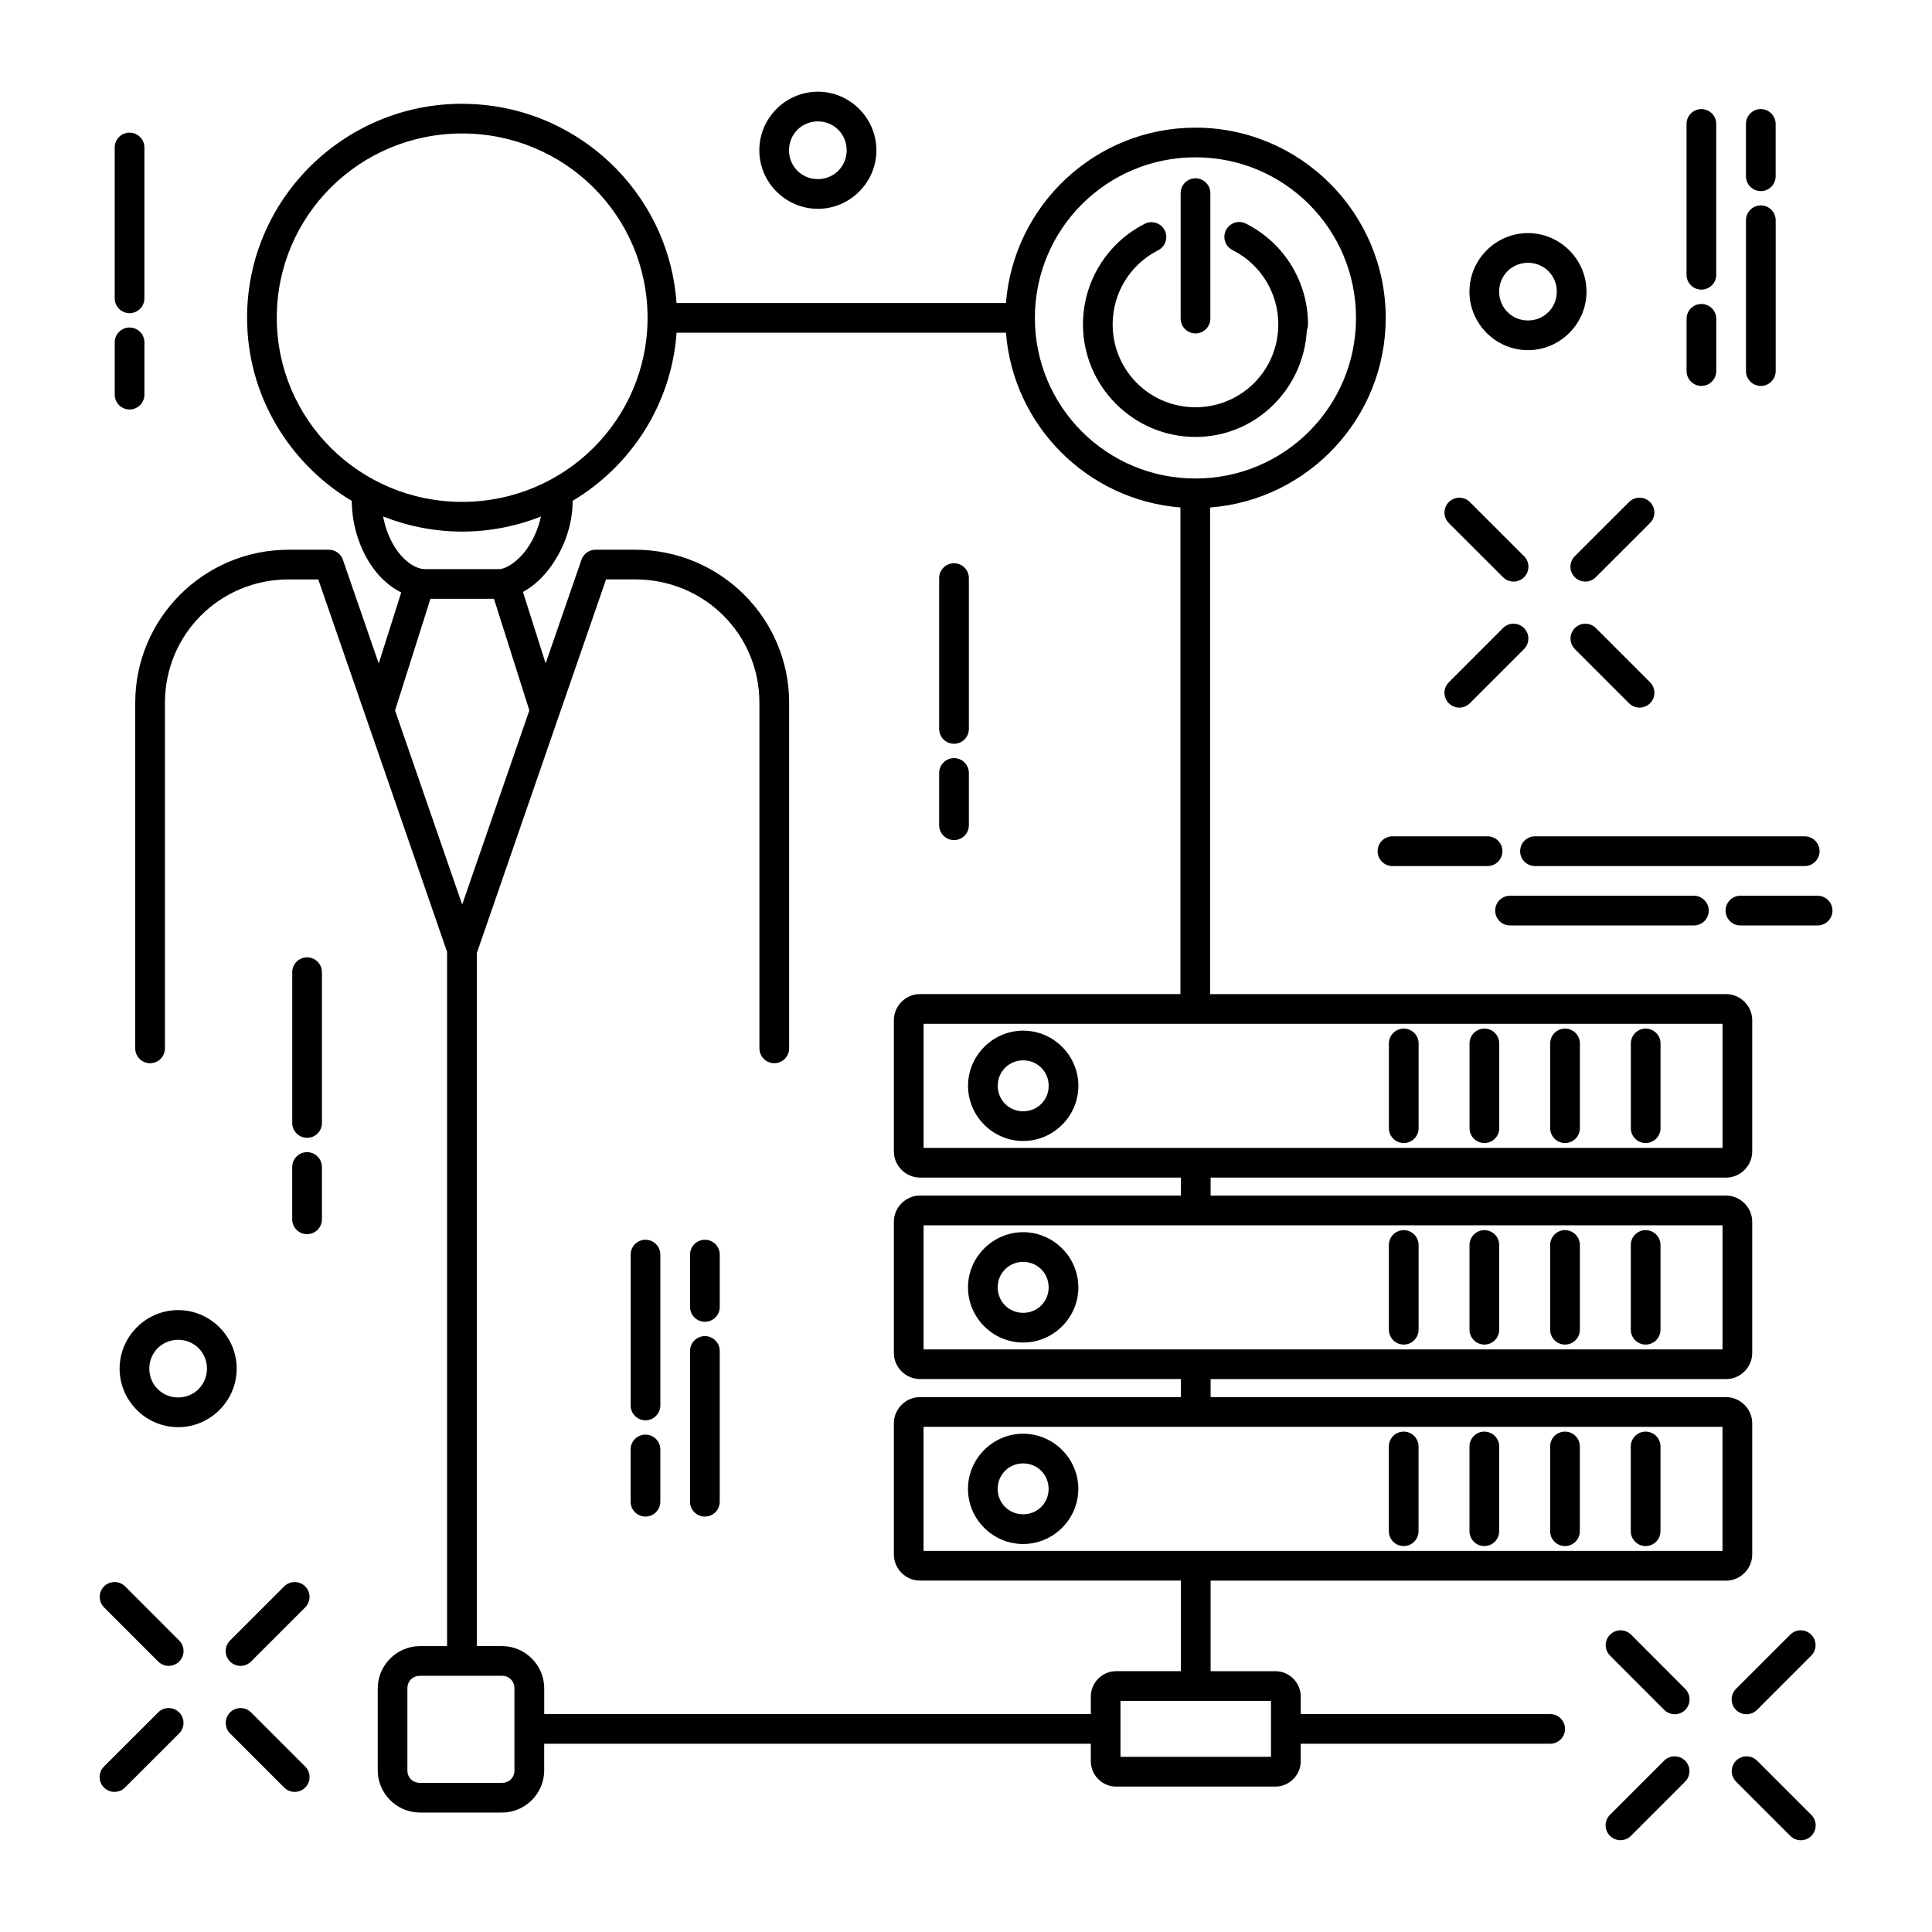 <?xml version="1.0" encoding="UTF-8"?>
<!-- Uploaded to: SVG Repo, www.svgrepo.com, Generator: SVG Repo Mixer Tools -->
<svg fill="#000000" width="800px" height="800px" version="1.1" viewBox="144 144 512 512" xmlns="http://www.w3.org/2000/svg">
 <path d="m360.74 168.3c-8.523 0-15.512 7.008-15.512 15.527 0 8.523 6.992 15.512 15.512 15.512 8.523 0 15.512-6.992 15.512-15.512 0-8.523-6.992-15.527-15.512-15.527zm-94.266 3.199c-31.422 0-56.996 25.414-56.996 56.688 0 20.621 11.156 38.633 27.738 48.555v-0.004 0.199c0.121 6.824 2.324 13.023 5.734 17.695 2.016 2.762 4.543 4.953 7.379 6.383l-5.965 18.805-9.5-27.492c-0.551-1.586-2.043-2.648-3.723-2.644h-10.5c-22.535-0.078-40.805 18.152-40.805 40.574v91.512c-0.016 1.055 0.395 2.07 1.133 2.82s1.75 1.172 2.805 1.172c1.051 0 2.062-0.422 2.801-1.172 0.742-0.75 1.148-1.766 1.133-2.82v-91.512c0-18.18 14.605-32.766 32.918-32.703h0.016 7.703l34.133 98.691v183.99h-7.195c-6.121 0-11.176 5.059-11.176 11.176v21.77c0 6.121 5.059 11.164 11.176 11.164h21.77c6.121 0 11.164-5.043 11.164-11.164v-7.07h144.86v4.676c0 3.625 3.035 6.672 6.656 6.672h42.312c3.625 0 6.656-3.051 6.656-6.672v-4.676h66.051l0.004 0.004c1.051 0.016 2.066-0.395 2.816-1.133 0.754-0.742 1.176-1.75 1.176-2.805 0-1.055-0.422-2.062-1.176-2.801-0.75-0.742-1.766-1.148-2.816-1.133h-66.051v-4.688c0-3.625-3.035-6.672-6.656-6.672h-17.219v-24h136.62c3.754 0 6.902-3.148 6.902-6.902v-34.824c0-3.754-3.148-6.902-6.902-6.902h-136.62v-4.781h136.62c3.754 0 6.902-3.133 6.902-6.887v-34.84c0-3.754-3.148-6.902-6.902-6.902h-136.62v-4.766h136.62c3.754 0 6.902-3.148 6.902-6.902v-34.84c0-3.754-3.148-6.887-6.902-6.887h-136.76v-128.96c25.992-1.992 46.539-23.734 46.539-50.23 0-27.805-22.613-50.43-50.414-50.43-26.469 0-48.203 20.52-50.23 46.48h-87.301c-2.023-29.457-26.707-52.797-56.812-52.797zm328.36 1.414 0.004-0.004c-1.047 0.016-2.047 0.441-2.777 1.191-0.727 0.75-1.129 1.762-1.113 2.809v39.852c-0.016 1.055 0.395 2.07 1.133 2.82s1.75 1.172 2.805 1.172c1.051 0 2.062-0.422 2.801-1.172 0.742-0.75 1.148-1.766 1.133-2.82v-39.852c0.02-1.062-0.395-2.086-1.145-2.84-0.75-0.754-1.773-1.172-2.836-1.16zm15.742 0 0.004-0.004c-1.047 0.016-2.043 0.441-2.773 1.191-0.73 0.75-1.133 1.762-1.113 2.809v13.746c-0.016 1.051 0.391 2.066 1.133 2.816 0.738 0.75 1.746 1.176 2.801 1.176 1.055 0 2.062-0.426 2.805-1.176 0.738-0.75 1.148-1.766 1.133-2.816v-13.746c0.016-1.062-0.398-2.086-1.148-2.84-0.75-0.754-1.773-1.172-2.836-1.16zm-249.84 3.258c4.269 0 7.641 3.391 7.641 7.656 0 4.269-3.375 7.641-7.641 7.641-4.269 0-7.641-3.375-7.641-7.641 0-4.269 3.375-7.656 7.641-7.656zm-182.47 2.984 0.008-0.004c-1.047 0.02-2.039 0.449-2.766 1.199-0.727 0.75-1.129 1.758-1.109 2.801v39.852c-0.016 1.055 0.391 2.07 1.133 2.82 0.738 0.75 1.75 1.172 2.801 1.172 1.055 0 2.066-0.422 2.805-1.172 0.738-0.75 1.148-1.766 1.133-2.82v-39.852c0.016-1.066-0.398-2.094-1.152-2.848-0.754-0.75-1.781-1.168-2.844-1.152zm88.207 0.215c27.195 0 49.137 21.824 49.137 48.816 0 26.992-21.945 48.816-49.137 48.816-27.195 0-49.125-21.82-49.125-48.816 0-26.992 21.93-48.816 49.125-48.816zm194.34 6.32c23.547 0 42.543 19.008 42.543 42.559 0 23.547-18.992 42.559-42.543 42.559-23.547 0-42.559-19.008-42.559-42.559 0-23.547 19.008-42.559 42.559-42.559zm-0.062 5.566 0.008-0.004c-2.168 0.035-3.898 1.812-3.875 3.981v33.137c-0.016 1.051 0.395 2.066 1.133 2.816s1.75 1.176 2.805 1.176c1.051 0 2.062-0.426 2.801-1.176 0.742-0.75 1.148-1.766 1.133-2.816v-33.137c0.012-1.062-0.402-2.082-1.156-2.832s-1.777-1.164-2.84-1.148zm149.83 7.18 0.008-0.004c-1.047 0.012-2.043 0.441-2.773 1.191-0.73 0.75-1.133 1.762-1.113 2.809v39.852c-0.016 1.051 0.391 2.066 1.133 2.816 0.738 0.754 1.746 1.176 2.801 1.176 1.055 0 2.062-0.422 2.805-1.176 0.738-0.75 1.148-1.766 1.133-2.816v-39.852c0.016-1.066-0.398-2.09-1.148-2.84-0.75-0.754-1.773-1.172-2.836-1.16zm-138.13 4.398 0.008-0.004c-1.863-0.027-3.492 1.254-3.898 3.07-0.41 1.82 0.512 3.676 2.207 4.449 7.367 3.754 11.992 11.32 11.992 19.602 0 12.188-9.773 21.973-21.941 21.973-12.164 0-21.957-9.781-21.957-21.973 0-8.281 4.637-15.852 12.008-19.602h0.004c1.656-0.812 2.531-2.664 2.098-4.461-0.43-1.793-2.051-3.047-3.894-3.012-0.621 0.012-1.227 0.168-1.77 0.461-9.996 5.09-16.312 15.387-16.312 26.613 0 16.438 13.402 29.844 29.828 29.844 15.887 0 28.664-12.625 29.504-28.32 0.203-0.484 0.305-1 0.309-1.523 0-11.223-6.301-21.523-16.297-26.613h-0.004c-0.57-0.324-1.215-0.5-1.875-0.508zm76.477 2.938c-8.523 0-15.512 6.992-15.512 15.512 0 8.523 6.992 15.512 15.512 15.512 8.523 0 15.512-6.992 15.512-15.512 0-8.523-6.992-15.512-15.512-15.512zm0 7.871c4.269 0 7.641 3.375 7.641 7.641 0 4.269-3.375 7.641-7.641 7.641-4.269 0-7.641-3.375-7.641-7.641 0-4.269 3.375-7.641 7.641-7.641zm45.91 10.918 0.008-0.008c-1.047 0.016-2.047 0.441-2.777 1.191-0.727 0.75-1.129 1.762-1.113 2.809v13.73c-0.016 1.051 0.395 2.066 1.133 2.816 0.738 0.754 1.75 1.176 2.805 1.176 1.051 0 2.062-0.422 2.801-1.176 0.742-0.75 1.148-1.766 1.133-2.816v-13.73c0.02-1.062-0.395-2.086-1.145-2.84s-1.773-1.172-2.836-1.16zm-416.57 6.242 0.008-0.008c-1.047 0.02-2.039 0.449-2.766 1.199-0.727 0.75-1.125 1.758-1.109 2.801v13.73c-0.016 1.051 0.391 2.066 1.133 2.816 0.738 0.75 1.75 1.176 2.801 1.176 1.055 0 2.066-0.426 2.805-1.176 0.738-0.75 1.148-1.766 1.133-2.816v-13.73c0.016-1.066-0.398-2.094-1.152-2.848-0.754-0.75-1.781-1.168-2.844-1.152zm145.02 1.367h87.301c1.914 24.645 21.598 44.363 46.234 46.309v128.96h-69.035c-3.754 0-6.902 3.133-6.902 6.887v34.84c0 3.754 3.148 6.902 6.902 6.902h69.172v4.766h-69.172c-3.754 0-6.902 3.148-6.902 6.902v34.84c0 3.754 3.148 6.887 6.902 6.887h69.172v4.781h-69.172c-3.754 0-6.902 3.148-6.902 6.902v34.824c0 3.754 3.148 6.902 6.902 6.902h69.172v24h-17.219c-3.621 0-6.656 3.051-6.656 6.672v4.688h-144.86v-6.828c0-6.121-5.043-11.176-11.164-11.176h-6.703v-183.64l34.254-99.047h7.703c18.328 0 32.934 14.523 32.934 32.703v91.512l0.008 0.012c-0.016 1.051 0.391 2.066 1.133 2.816 0.738 0.75 1.75 1.172 2.801 1.172 1.055 0 2.062-0.422 2.805-1.172 0.738-0.75 1.148-1.766 1.133-2.816v-91.512c0-22.43-18.277-40.574-40.805-40.574h-10.5l-0.004-0.004c-1.676 0-3.168 1.062-3.719 2.644l-9.5 27.477-6.012-18.926c2.902-1.578 5.441-3.992 7.488-6.871 3.398-4.781 5.672-10.879 5.672-17.145v-0.129c15.508-9.273 26.215-25.629 27.551-44.57zm207.44 43.727 0.008-0.004c-1.605 0-3.047 0.973-3.648 2.461-0.602 1.484-0.242 3.188 0.91 4.305l14.27 14.254v-0.004c0.73 0.766 1.742 1.203 2.801 1.215 1.059 0.012 2.074-0.406 2.824-1.152 0.75-0.75 1.164-1.77 1.152-2.828-0.012-1.059-0.449-2.066-1.211-2.801l-14.27-14.254v0.004c-0.742-0.77-1.762-1.199-2.828-1.199zm47.633 0 0.004-0.004c-1.023 0.031-1.992 0.461-2.703 1.199l-14.27 14.254v-0.004c-0.766 0.734-1.199 1.742-1.211 2.801-0.012 1.059 0.402 2.078 1.152 2.828 0.746 0.746 1.766 1.164 2.824 1.152 1.059-0.012 2.066-0.449 2.801-1.215l14.27-14.254v0.004c1.168-1.133 1.523-2.867 0.891-4.363-0.637-1.5-2.125-2.453-3.754-2.402zm-332.84 4.965c6.496 2.566 13.551 4.012 20.957 4.012 7.371 0 14.406-1.438 20.879-3.981-0.672 3.059-1.98 6.121-3.707 8.547-2.492 3.508-5.625 5.359-7.394 5.383h-19.602c-2.106 0-4.965-1.562-7.348-4.828-1.742-2.387-3.121-5.574-3.781-9.133zm151.25 12.406 0.004-0.004c-1.047 0.016-2.043 0.441-2.773 1.191s-1.133 1.762-1.117 2.809v39.852c-0.012 1.055 0.395 2.07 1.133 2.82 0.742 0.75 1.75 1.172 2.805 1.172 1.055 0 2.062-0.422 2.805-1.172 0.738-0.75 1.145-1.766 1.133-2.82v-39.852c0.016-1.062-0.398-2.086-1.148-2.84-0.75-0.754-1.773-1.172-2.836-1.16zm-138.7 9.426h16.836l9.379 29.566-17.805 51.461-17.789-51.445zm286.9 6.598 0.004-0.004c-1.023 0.031-1.992 0.461-2.703 1.199l-14.27 14.27v-0.004c-0.758 0.734-1.191 1.742-1.203 2.797-0.008 1.059 0.406 2.074 1.152 2.82s1.762 1.164 2.82 1.152c1.055-0.008 2.062-0.441 2.797-1.203l14.27-14.27v0.004c1.168-1.133 1.523-2.867 0.891-4.363-0.637-1.5-2.125-2.453-3.754-2.402zm19.172 0 0.008-0.004c-1.609-0.008-3.059 0.965-3.664 2.453-0.605 1.488-0.242 3.195 0.91 4.312l14.27 14.27v-0.004c0.73 0.762 1.742 1.195 2.797 1.203 1.055 0.012 2.07-0.406 2.816-1.152 0.75-0.746 1.164-1.762 1.156-2.82-0.012-1.055-0.445-2.062-1.203-2.797l-14.27-14.27v0.004c-0.738-0.762-1.754-1.195-2.812-1.199zm-167.37 35.625 0.004-0.004c-2.172 0.023-3.914 1.805-3.891 3.981v13.746c-0.012 1.051 0.395 2.066 1.133 2.816 0.742 0.75 1.75 1.176 2.805 1.176 1.055 0 2.062-0.426 2.805-1.176 0.738-0.75 1.145-1.766 1.133-2.816v-13.746c0.012-1.059-0.406-2.082-1.152-2.828-0.75-0.75-1.77-1.168-2.832-1.152zm116.04 20.727 0.004-0.008c-1.043 0.055-2.023 0.52-2.723 1.293-0.703 0.777-1.066 1.801-1.012 2.844 0.051 1.043 0.516 2.023 1.293 2.727 0.777 0.699 1.797 1.062 2.844 1.012h24.953c1.055 0.012 2.066-0.395 2.82-1.137 0.75-0.738 1.172-1.746 1.172-2.801s-0.422-2.062-1.172-2.805c-0.754-0.738-1.766-1.148-2.82-1.133h-24.953c-0.133-0.004-0.27-0.004-0.402 0zm37.777 0 0.004-0.008c-1.043 0.055-2.023 0.52-2.727 1.293-0.699 0.777-1.062 1.801-1.012 2.844 0.055 1.043 0.52 2.023 1.297 2.727 0.773 0.699 1.797 1.062 2.84 1.012h71.219c1.055 0.012 2.07-0.395 2.82-1.137 0.75-0.738 1.172-1.746 1.172-2.801s-0.422-2.062-1.172-2.805c-0.75-0.738-1.766-1.148-2.82-1.133h-71.219c-0.133-0.004-0.266-0.004-0.398 0zm-6.609 15.742 0.004-0.004c-1.047 0.051-2.027 0.516-2.727 1.293-0.703 0.773-1.066 1.797-1.012 2.844 0.051 1.043 0.52 2.023 1.293 2.723 0.777 0.703 1.801 1.066 2.844 1.012h48.461c1.055 0.016 2.07-0.395 2.82-1.133s1.172-1.75 1.172-2.805c0-1.051-0.422-2.062-1.172-2.801-0.75-0.742-1.766-1.148-2.82-1.133h-48.461c-0.133-0.008-0.266-0.008-0.398 0zm61.055 0 0.004-0.004c-1.047 0.051-2.027 0.516-2.727 1.293-0.703 0.777-1.066 1.797-1.012 2.844 0.051 1.043 0.52 2.023 1.293 2.723 0.777 0.703 1.801 1.066 2.844 1.012h20.188c1.055 0.016 2.07-0.395 2.82-1.133s1.172-1.75 1.172-2.805c0-1.051-0.422-2.062-1.172-2.801-0.75-0.742-1.766-1.148-2.82-1.133h-20.188c-0.133-0.008-0.266-0.008-0.398 0zm-379.72 16.328 0.004-0.004c-2.168 0.031-3.902 1.812-3.875 3.981v39.852c-0.016 1.055 0.395 2.07 1.133 2.82 0.738 0.75 1.75 1.172 2.805 1.172 1.051 0 2.062-0.422 2.801-1.172 0.742-0.75 1.148-1.766 1.133-2.82v-39.852c0.012-1.062-0.406-2.086-1.156-2.836-0.754-0.75-1.777-1.16-2.84-1.145zm163.45 17.605h211.73v32.887h-211.73zm127.18 1.277v-0.008c-2.168 0.035-3.898 1.816-3.875 3.984v22.355-0.004c-0.012 1.055 0.395 2.07 1.133 2.82 0.742 0.75 1.75 1.172 2.805 1.172 1.055 0 2.062-0.422 2.805-1.172 0.738-0.75 1.145-1.766 1.133-2.82v-22.355 0.004c0.012-1.062-0.406-2.086-1.16-2.836-0.754-0.75-1.777-1.164-2.84-1.148zm21.371 0v-0.008c-2.168 0.035-3.898 1.816-3.875 3.984v22.355-0.004c-0.012 1.055 0.395 2.07 1.133 2.82 0.742 0.75 1.75 1.172 2.805 1.172 1.055 0 2.062-0.422 2.805-1.172 0.738-0.75 1.145-1.766 1.133-2.82v-22.355 0.004c0.012-1.062-0.406-2.086-1.16-2.836-0.75-0.75-1.777-1.164-2.84-1.148zm21.371 0v-0.008c-2.168 0.035-3.898 1.816-3.871 3.984v22.355-0.004c-0.016 1.055 0.391 2.07 1.133 2.82 0.738 0.75 1.746 1.172 2.801 1.172 1.055 0 2.062-0.422 2.805-1.172 0.738-0.75 1.148-1.766 1.133-2.82v-22.355 0.004c0.012-1.062-0.406-2.086-1.16-2.836-0.75-0.75-1.777-1.164-2.84-1.148zm21.371 0v-0.008c-2.168 0.035-3.898 1.816-3.871 3.984v22.355-0.004c-0.016 1.055 0.391 2.07 1.133 2.82 0.738 0.75 1.746 1.172 2.801 1.172s2.062-0.422 2.805-1.172c0.738-0.75 1.148-1.766 1.133-2.82v-22.355 0.004c0.012-1.062-0.406-2.086-1.16-2.836-0.75-0.75-1.777-1.164-2.84-1.148zm-164.9 0.535c-8.027 0-14.621 6.594-14.621 14.621 0 8.027 6.594 14.621 14.621 14.621 8.027 0 14.621-6.594 14.621-14.621 0-8.027-6.594-14.621-14.621-14.621zm0 7.871c3.773 0 6.75 2.977 6.75 6.75 0 3.773-2.973 6.75-6.75 6.75-3.773 0-6.75-2.977-6.75-6.75 0-3.773 2.973-6.75 6.75-6.75zm-189.85 24.34 0.004-0.008c-1.043 0.016-2.039 0.445-2.766 1.195-0.727 0.75-1.125 1.758-1.109 2.801v13.746c-0.016 1.055 0.395 2.07 1.133 2.82 0.738 0.75 1.75 1.172 2.805 1.172 1.051 0 2.062-0.422 2.801-1.172 0.742-0.75 1.148-1.766 1.133-2.82v-13.746c0.016-1.062-0.398-2.09-1.152-2.844-0.754-0.754-1.777-1.168-2.844-1.152zm163.45 19.371h211.73v32.887h-211.73zm127.18 1.293v-0.008c-2.168 0.035-3.898 1.816-3.875 3.984v22.355-0.004c-0.012 1.055 0.395 2.07 1.133 2.82 0.742 0.75 1.75 1.172 2.805 1.172 1.055 0 2.062-0.422 2.805-1.172 0.738-0.75 1.145-1.766 1.133-2.82v-22.355 0.004c0.012-1.062-0.406-2.086-1.16-2.836-0.754-0.75-1.777-1.164-2.84-1.148zm21.371 0v-0.008c-2.168 0.035-3.898 1.816-3.875 3.984v22.355-0.004c-0.012 1.055 0.395 2.07 1.133 2.82 0.742 0.75 1.75 1.172 2.805 1.172 1.055 0 2.062-0.422 2.805-1.172 0.738-0.75 1.145-1.766 1.133-2.82v-22.355 0.004c0.012-1.062-0.406-2.086-1.16-2.836-0.75-0.75-1.777-1.164-2.84-1.148zm21.371 0v-0.008c-2.168 0.035-3.898 1.816-3.871 3.984v22.355-0.004c-0.016 1.055 0.391 2.07 1.133 2.82 0.738 0.75 1.746 1.172 2.801 1.172 1.055 0 2.062-0.422 2.805-1.172 0.738-0.75 1.148-1.766 1.133-2.82v-22.355 0.004c0.012-1.062-0.406-2.086-1.16-2.836-0.75-0.75-1.777-1.164-2.84-1.148zm21.371 0v-0.008c-2.168 0.035-3.898 1.816-3.871 3.984v22.355-0.004c-0.016 1.055 0.391 2.07 1.133 2.82 0.738 0.75 1.746 1.172 2.801 1.172s2.062-0.422 2.805-1.172c0.738-0.75 1.148-1.766 1.133-2.82v-22.355 0.004c0.012-1.062-0.406-2.086-1.16-2.836-0.75-0.75-1.777-1.164-2.84-1.148zm-164.9 0.535c-8.027 0-14.621 6.594-14.621 14.621 0 8.027 6.594 14.621 14.621 14.621 8.027 0 14.621-6.594 14.621-14.621 0-8.027-6.594-14.621-14.621-14.621zm-100.14 2.012v-0.004c-1.043 0.012-2.043 0.438-2.773 1.188-0.73 0.754-1.133 1.762-1.113 2.809v39.852c-0.016 1.055 0.391 2.07 1.133 2.82 0.738 0.75 1.75 1.172 2.801 1.172 1.055 0 2.062-0.422 2.805-1.172 0.738-0.75 1.148-1.766 1.133-2.82v-39.852c0.016-1.062-0.398-2.086-1.148-2.84-0.75-0.754-1.773-1.172-2.836-1.156zm15.742 0 0.004-0.004c-1.047 0.012-2.047 0.438-2.773 1.188-0.73 0.754-1.133 1.762-1.117 2.809v13.746c-0.016 1.051 0.395 2.066 1.133 2.82 0.742 0.75 1.75 1.172 2.805 1.172 1.051 0 2.062-0.422 2.801-1.172 0.742-0.754 1.148-1.77 1.133-2.82v-13.746c0.02-1.062-0.395-2.086-1.145-2.84-0.75-0.754-1.773-1.172-2.836-1.156zm84.395 5.859c3.773 0 6.75 2.977 6.75 6.75 0 3.773-2.973 6.75-6.75 6.75-3.773 0-6.75-2.977-6.75-6.75 0-3.773 2.973-6.75 6.75-6.75zm-223.94 12.777c-8.523 0-15.512 6.992-15.512 15.512 0 8.523 6.992 15.512 15.512 15.512 8.523 0 15.512-6.992 15.512-15.512 0-8.523-6.992-15.512-15.512-15.512zm139.54 6.902 0.004-0.008c-2.176 0.027-3.914 1.809-3.891 3.984v39.852c-0.016 1.055 0.395 2.07 1.133 2.82 0.742 0.75 1.75 1.172 2.805 1.172 1.051 0 2.062-0.422 2.801-1.172 0.742-0.75 1.148-1.766 1.133-2.82v-39.852c0.016-1.062-0.402-2.082-1.152-2.828-0.75-0.75-1.77-1.168-2.828-1.156zm-139.54 0.969c4.269 0 7.641 3.375 7.641 7.641s-3.375 7.641-7.641 7.641c-4.269 0-7.641-3.375-7.641-7.641 0-4.269 3.375-7.641 7.641-7.641zm197.54 23.062h211.73v32.887h-211.73zm127.18 1.277v-0.008c-1.043 0.016-2.039 0.445-2.766 1.195-0.727 0.75-1.125 1.758-1.109 2.801v22.34c-0.012 1.055 0.395 2.07 1.133 2.82 0.742 0.75 1.75 1.172 2.805 1.172 1.055 0 2.062-0.422 2.805-1.172 0.738-0.75 1.145-1.766 1.133-2.82v-22.34c0.016-1.062-0.402-2.09-1.152-2.844-0.754-0.754-1.781-1.168-2.848-1.152zm21.371 0v-0.008c-1.043 0.016-2.039 0.445-2.766 1.195-0.727 0.75-1.125 1.758-1.109 2.801v22.34c-0.012 1.055 0.395 2.07 1.133 2.82 0.742 0.75 1.75 1.172 2.805 1.172 1.055 0 2.062-0.422 2.805-1.172 0.738-0.75 1.145-1.766 1.133-2.82v-22.34c0.016-1.062-0.402-2.09-1.152-2.844-0.754-0.754-1.781-1.168-2.848-1.152zm21.371 0v-0.008c-1.043 0.016-2.035 0.445-2.766 1.195-0.727 0.75-1.125 1.758-1.105 2.801v22.34c-0.016 1.055 0.391 2.07 1.133 2.82 0.738 0.75 1.746 1.172 2.801 1.172 1.055 0 2.062-0.422 2.805-1.172 0.738-0.75 1.148-1.766 1.133-2.82v-22.34c0.016-1.062-0.398-2.09-1.152-2.844-0.754-0.754-1.781-1.168-2.848-1.152zm21.371 0v-0.008c-1.043 0.016-2.035 0.445-2.762 1.195-0.727 0.75-1.129 1.758-1.109 2.801v22.34c-0.016 1.055 0.391 2.07 1.133 2.82 0.738 0.75 1.746 1.172 2.801 1.172s2.062-0.422 2.805-1.172c0.738-0.75 1.148-1.766 1.133-2.82v-22.34c0.016-1.062-0.398-2.09-1.152-2.844-0.754-0.754-1.781-1.168-2.848-1.152zm-164.9 0.551c-8.027 0-14.621 6.594-14.621 14.621s6.594 14.605 14.621 14.605c8.027 0 14.621-6.578 14.621-14.605s-6.594-14.621-14.621-14.621zm-100.14 0.242v-0.004c-1.043 0.012-2.043 0.438-2.773 1.188s-1.133 1.762-1.113 2.809v13.73c-0.016 1.051 0.391 2.066 1.133 2.816 0.738 0.754 1.75 1.176 2.801 1.176 1.055 0 2.062-0.422 2.805-1.176 0.738-0.75 1.148-1.766 1.133-2.816v-13.73c0.016-1.062-0.398-2.086-1.148-2.84-0.75-0.754-1.773-1.172-2.836-1.156zm100.14 7.625c3.773 0 6.75 2.977 6.75 6.75 0 3.773-2.973 6.734-6.75 6.734-3.773 0-6.75-2.965-6.75-6.734 0-3.773 2.973-6.75 6.75-6.75zm-240.79 31.441 0.004-0.004c-1.602 0-3.043 0.969-3.644 2.449-0.605 1.48-0.25 3.18 0.891 4.301l14.27 14.27v-0.004c0.734 0.762 1.742 1.195 2.797 1.203 1.055 0.012 2.07-0.406 2.82-1.152 0.746-0.746 1.16-1.762 1.152-2.816-0.012-1.059-0.445-2.066-1.203-2.797l-14.254-14.27c-0.742-0.762-1.766-1.188-2.828-1.184zm47.633 0 0.004-0.004c-1.023 0.027-1.992 0.453-2.707 1.184l-14.27 14.27c-0.758 0.73-1.191 1.738-1.203 2.797-0.008 1.055 0.406 2.07 1.152 2.816 0.75 0.746 1.766 1.164 2.82 1.152 1.055-0.008 2.062-0.441 2.797-1.203l14.27-14.27v0.004c1.156-1.133 1.504-2.859 0.871-4.352-0.633-1.492-2.113-2.445-3.731-2.398zm351.47 12.793 0.004-0.004c-1.605 0-3.047 0.973-3.648 2.457-0.602 1.488-0.242 3.191 0.91 4.305l14.254 14.27c0.73 0.766 1.742 1.203 2.801 1.215s2.074-0.406 2.824-1.152c0.75-0.75 1.164-1.77 1.152-2.828-0.012-1.059-0.449-2.066-1.211-2.801l-14.254-14.27v0.004c-0.742-0.77-1.762-1.199-2.828-1.199zm47.633 0 0.004-0.004c-1.023 0.031-1.996 0.461-2.707 1.199l-14.27 14.27v-0.004c-0.762 0.734-1.199 1.742-1.211 2.801-0.012 1.059 0.402 2.078 1.152 2.828 0.746 0.746 1.766 1.164 2.824 1.152s2.07-0.449 2.801-1.215l14.27-14.27c1.168-1.129 1.523-2.863 0.891-4.363-0.637-1.496-2.125-2.453-3.75-2.398zm-365.82 12.055h21.77c1.895 0 3.289 1.41 3.289 3.305v21.77c0 1.895-1.395 3.289-3.289 3.289h-21.77c-1.895 0-3.305-1.395-3.305-3.289v-21.77c0-1.895 1.41-3.305 3.305-3.305zm185.67 6.641h39.883v14.836h-39.883zm-252.37 1.906 0.008-0.004c-1.023 0.031-1.996 0.461-2.707 1.199l-14.27 14.254c-0.758 0.73-1.191 1.738-1.203 2.797-0.008 1.055 0.406 2.07 1.152 2.816 0.75 0.746 1.766 1.164 2.82 1.152 1.055-0.008 2.062-0.441 2.797-1.199l14.27-14.254c1.168-1.133 1.523-2.867 0.891-4.363-0.633-1.5-2.125-2.453-3.75-2.402zm19.172 0 0.008-0.004c-1.605 0-3.047 0.973-3.648 2.461-0.602 1.484-0.242 3.188 0.91 4.305l14.254 14.254c0.734 0.758 1.742 1.191 2.797 1.199 1.055 0.012 2.07-0.406 2.82-1.152 0.746-0.746 1.16-1.762 1.152-2.816-0.012-1.059-0.445-2.066-1.203-2.797l-14.254-14.254c-0.742-0.766-1.762-1.199-2.828-1.199zm399.11 12.793 0.008-0.004c-1.605 0-3.047 0.973-3.648 2.457-0.602 1.488-0.242 3.191 0.91 4.309l14.27 14.27v-0.004c0.73 0.766 1.742 1.203 2.801 1.215 1.059 0.012 2.074-0.406 2.824-1.152 0.75-0.75 1.164-1.77 1.152-2.828s-0.449-2.066-1.211-2.801l-14.27-14.27v0.004c-0.742-0.77-1.762-1.199-2.828-1.199zm-19.172 0 0.008-0.004c-1.023 0.027-1.992 0.453-2.707 1.184l-14.27 14.27v-0.004c-0.762 0.734-1.199 1.742-1.211 2.801-0.012 1.059 0.402 2.078 1.152 2.828 0.75 0.746 1.766 1.164 2.824 1.152 1.059-0.012 2.07-0.449 2.801-1.215l14.27-14.27c1.156-1.129 1.504-2.856 0.871-4.348-0.633-1.492-2.113-2.445-3.731-2.398z" fill-rule="evenodd"/>
</svg>